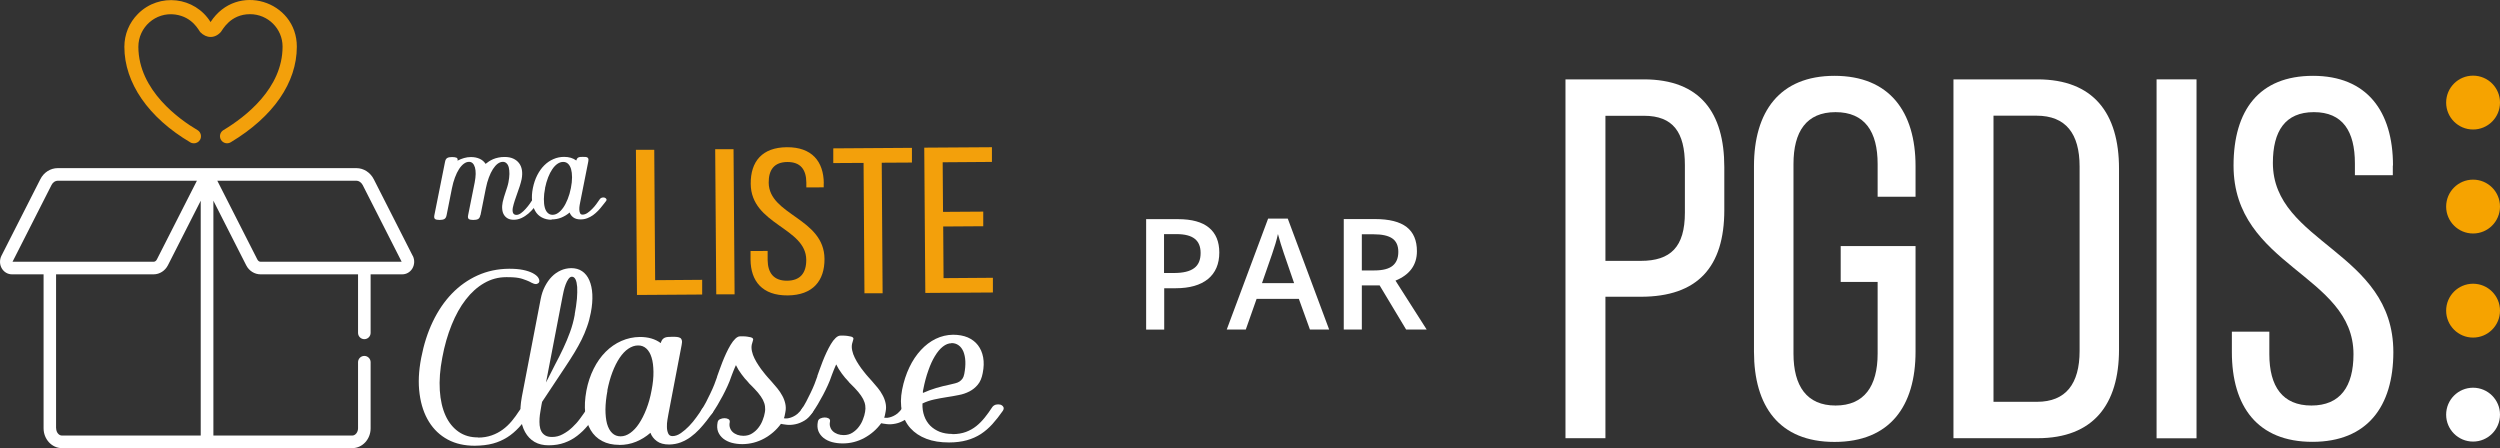 <?xml version="1.0" encoding="UTF-8"?>
<svg id="Calque_2" xmlns="http://www.w3.org/2000/svg" viewBox="0 0 282.23 50.58">
  <rect x="0" y="0" width="282.23" height="50.58" fill="#333333" stroke="none"/>
  <defs>
    <style>
      .cls-1 {
        fill: #fff;
      }

      .cls-2 {
        fill: #f6a300;
      }

      .cls-3 {
        fill: #f3a00b;
      }
    </style>
  </defs>
  <g id="Calque_1-2" data-name="Calque_1">
    <g>
      <path class="cls-1" d="M46.59,28.88l-4.39-8.64c-.4-.78-1.15-1.26-1.97-1.26H6.52c-.82,0-1.58.48-1.97,1.26L.16,28.88c-.23.46-.21,1.01.06,1.45.25.4.67.64,1.13.64h3.57v17.38c0,1.23.93,2.24,2.07,2.24h32.78c1.14,0,2.07-1,2.07-2.24v-7.46c0-.39-.32-.71-.71-.71s-.71.32-.71.71v7.46c0,.44-.3.82-.65.82h-15.68v-26.51l3.7,7.28c.32.64.95,1.03,1.62,1.03h11.01v6.61c0,.39.32.71.71.71s.71-.32.71-.71v-6.61h3.57c.46,0,.88-.24,1.13-.64.27-.44.29-.99.06-1.45ZM1.43,29.52l4.39-8.64c.15-.3.42-.48.71-.48h15.7c-.54,1.07-3.79,7.45-4.52,8.89h0c-.08.16-.22.26-.36.26H1.42s0-.02,0-.03ZM6.33,48.35v-17.38h11.01c.68,0,1.3-.4,1.62-1.03l3.7-7.28v26.51H6.99c-.35,0-.65-.37-.65-.82ZM29.41,29.55c-.14,0-.28-.1-.36-.26l-4.52-8.89h15.7c.28,0,.55.19.71.48l4.39,8.64s0,.02,0,.03h-15.92Z"/>
      <path class="cls-3" d="M21.48,16.07c.13.08.27.11.41.11.27,0,.54-.14.69-.39.22-.38.1-.87-.28-1.1-2.01-1.18-6.67-4.47-6.68-9.41,0-2.2,1.94-3.94,4.16-3.64,1.98.27,2.67,1.82,2.82,1.98.71.74,1.67.74,2.34-.02.18-.21,1.04-2,3.29-2,2.02,0,3.67,1.64,3.67,3.66,0,4.71-4.18,7.93-6.68,9.43-.38.23-.5.72-.27,1.1.23.38.72.5,1.1.27,4.81-2.89,7.46-6.73,7.46-10.8,0-5.15-6.77-7.34-9.74-2.77-1.78-2.86-5.78-3.34-8.19-.93-1,1-1.54,2.32-1.54,3.73,0,4.06,2.72,8,7.46,10.79Z"/>
      <g>
        <path class="cls-1" d="M54.23,24.28c-.04.23-.13.38-.26.45s-.31.1-.54.1-.4-.03-.5-.1c-.1-.07-.13-.22-.08-.45l.74-3.69c.07-.35.1-.67.11-.95,0-.28-.02-.53-.08-.73-.06-.2-.14-.36-.25-.47-.11-.11-.25-.17-.41-.17-.2,0-.4.07-.59.21-.19.14-.38.35-.55.61s-.32.58-.46.95c-.14.37-.25.77-.34,1.22l-.6,3.02c-.04.23-.13.38-.26.45s-.31.1-.54.1-.4-.03-.5-.1-.13-.22-.08-.45l1.2-6c.04-.23.13-.38.26-.45.13-.07.31-.1.54-.1s.4.03.51.08c.1.06.14.17.1.33.25-.13.49-.23.74-.3s.5-.11.77-.11c.38,0,.72.07,1,.2s.5.32.66.57c.12-.09.25-.19.38-.28s.3-.17.47-.25.37-.13.59-.18.45-.07.72-.07c.36,0,.68.06.95.18s.49.29.66.51c.17.22.28.48.33.79.05.3.04.64-.03,1.02-.06.27-.13.54-.22.81-.09.27-.18.54-.28.81-.1.27-.19.54-.28.81-.09.27-.16.54-.22.81-.04.24-.03.44.03.58.07.15.2.22.38.22.17,0,.34-.07.52-.2s.35-.29.52-.48c.17-.18.32-.38.46-.57.14-.2.25-.36.33-.49.06-.09.14-.15.25-.18s.2-.02.29,0,.15.08.2.15.03.16-.04.25c-.16.22-.33.45-.53.7-.2.24-.42.47-.65.67-.24.2-.49.37-.77.5-.28.13-.57.2-.88.2-.26,0-.48-.05-.66-.14-.18-.1-.33-.23-.44-.41-.11-.17-.18-.39-.2-.63-.03-.25-.01-.52.05-.82.04-.19.09-.38.15-.57s.12-.38.18-.56c.06-.18.12-.37.18-.55.06-.18.1-.36.14-.54.07-.35.1-.67.11-.95,0-.28-.02-.53-.07-.73s-.13-.36-.25-.47c-.11-.11-.25-.17-.41-.17-.2,0-.4.07-.59.21s-.37.35-.54.61c-.17.26-.32.58-.46.95-.14.37-.25.77-.34,1.22l-.6,3.01Z"/>
        <path class="cls-1" d="M62.28,24.81c-.42,0-.79-.09-1.11-.26-.32-.17-.57-.41-.75-.73-.18-.31-.3-.69-.35-1.13-.05-.44-.02-.93.09-1.47.11-.53.27-1.01.49-1.44.22-.43.48-.8.79-1.11.31-.31.66-.55,1.04-.71.38-.17.79-.25,1.21-.25.55,0,1.01.14,1.37.41.03-.1.06-.17.1-.23s.09-.09.15-.12c.06-.03.13-.04.21-.05s.17-.01.27-.01c.13,0,.24,0,.33.01.09.01.16.03.21.07.05.04.08.09.1.16.01.07,0,.17-.02.3l-.9,4.53c-.02.08-.04.21-.07.37-.03.16-.04.32-.04.48,0,.16.03.3.08.42.05.12.14.18.28.18.18,0,.37-.06.56-.19.19-.13.37-.28.55-.47.18-.18.34-.37.48-.57s.26-.37.36-.51c.06-.09.14-.15.25-.18s.2-.02.29,0,.15.08.2.15.03.16-.04.25c-.07.09-.14.18-.21.27s-.13.17-.2.25c-.14.19-.3.37-.48.56s-.37.35-.57.5c-.2.14-.42.26-.66.35s-.48.13-.75.13c-.35,0-.62-.08-.82-.23-.2-.15-.34-.34-.41-.55-.29.25-.61.44-.95.58s-.71.2-1.1.2ZM61.54,21.23c-.09.45-.14.87-.14,1.24,0,.37.03.69.1.95.07.26.18.47.33.61.15.15.33.22.55.22s.43-.07.64-.22c.21-.15.4-.35.58-.61.18-.26.34-.58.49-.95.15-.37.27-.78.36-1.24.09-.44.13-.85.13-1.21s-.04-.68-.11-.93c-.08-.26-.19-.46-.34-.6-.15-.14-.33-.21-.55-.21s-.43.07-.64.21c-.21.14-.4.34-.58.6s-.34.57-.48.93c-.14.36-.26.77-.35,1.21Z"/>
      </g>
      <g>
        <g>
          <path class="cls-1" d="M53.98,49.4c.56,0,1.07-.09,1.53-.25.46-.16.87-.38,1.24-.65.37-.27.71-.59,1.02-.96.31-.37.59-.76.86-1.18.1-.16.25-.26.43-.31s.35-.04.5,0c.15.05.27.14.34.26.07.12.05.27-.06.44-.43.56-.84,1.06-1.25,1.5s-.85.82-1.33,1.12-1.01.54-1.6.7c-.59.16-1.27.24-2.06.25-1.15,0-2.16-.22-3.04-.69-.88-.47-1.59-1.14-2.13-2.01-.54-.87-.9-1.92-1.06-3.14-.17-1.22-.11-2.58.18-4.08.29-1.5.72-2.86,1.31-4.09.59-1.23,1.31-2.29,2.16-3.17.85-.88,1.82-1.56,2.9-2.05,1.09-.49,2.27-.74,3.56-.75.6,0,1.12.04,1.56.13.44.09.8.21,1.09.36.28.15.49.31.61.48.12.18.17.34.14.49-.02.09-.07.15-.14.19-.08.04-.15.07-.21.08-.17,0-.34-.05-.52-.15-.17-.1-.36-.19-.55-.26-.15-.06-.3-.11-.44-.16-.14-.05-.3-.09-.47-.12-.17-.03-.37-.06-.6-.07-.22-.02-.5-.02-.81-.02-.89,0-1.72.23-2.48.67-.77.44-1.46,1.06-2.07,1.85-.62.79-1.15,1.75-1.6,2.86-.45,1.11-.81,2.35-1.06,3.71-.26,1.35-.35,2.58-.28,3.69.07,1.11.29,2.06.65,2.85.36.79.86,1.4,1.48,1.83s1.36.64,2.2.63Z"/>
          <path class="cls-1" d="M61.19,45.41l-.06.3c-.04.22-.08.46-.12.72-.05.26-.08.53-.1.8-.02.27-.01.53.01.79.03.25.09.48.19.67.1.19.25.35.45.47.2.12.45.17.77.17.42,0,.82-.1,1.2-.31.38-.2.73-.45,1.05-.75.32-.3.62-.62.88-.98s.5-.68.7-.99c.1-.16.25-.26.43-.31.18-.04.35-.04.5,0,.15.05.27.14.34.26.07.12.05.27-.06.44-.33.48-.67.94-1.03,1.37-.36.43-.75.81-1.18,1.14s-.9.59-1.43.78c-.52.19-1.12.29-1.79.29-.61,0-1.14-.12-1.59-.38-.45-.26-.8-.63-1.07-1.11-.27-.48-.43-1.05-.5-1.73-.07-.67-.02-1.42.13-2.24l2.13-11.06c.1-.52.26-1,.48-1.42.22-.42.47-.79.77-1.09.3-.31.64-.54,1.01-.71.38-.17.77-.25,1.18-.26.48,0,.89.11,1.24.35.35.24.62.58.81,1.02.19.44.31.97.34,1.59.03.62-.02,1.31-.17,2.07-.11.57-.25,1.1-.43,1.59-.17.5-.38.98-.61,1.45-.24.48-.5.95-.79,1.43-.29.48-.61.98-.96,1.51l-2.72,4.1ZM64.88,35.48c.12-.63.2-1.21.25-1.74.04-.52.05-.97.03-1.34-.03-.37-.09-.66-.19-.86-.1-.2-.24-.3-.41-.3-.14,0-.27.09-.39.26-.12.17-.22.37-.31.61-.09.24-.16.48-.22.73-.06.25-.1.45-.13.62l-1.87,9.72c.36-.73.7-1.4,1.03-2.03.33-.62.64-1.23.92-1.83s.54-1.21.76-1.82c.23-.62.41-1.29.54-2Z"/>
          <path class="cls-1" d="M69.89,50.22c-.73,0-1.36-.14-1.91-.43-.55-.29-.98-.7-1.3-1.24s-.52-1.18-.61-1.93c-.09-.75-.04-1.59.13-2.52.17-.9.45-1.73.82-2.47.37-.74.82-1.38,1.35-1.91.53-.53,1.12-.94,1.78-1.23.66-.29,1.35-.44,2.08-.45.95,0,1.73.22,2.36.69.05-.17.11-.3.18-.39.07-.09.16-.16.26-.21s.23-.08.37-.09c.14-.01.29-.02.47-.02.22,0,.41,0,.57.02.16.02.28.06.37.12.09.06.14.16.17.28s.01.29-.03.51l-1.49,7.79c-.03.14-.06.36-.11.63-.05.28-.07.56-.06.83,0,.27.05.51.14.72.09.21.25.31.48.31.32,0,.63-.11.96-.34.32-.22.63-.49.93-.8.3-.31.57-.64.82-.99.25-.34.45-.64.61-.88.1-.16.25-.26.43-.31.18-.04.35-.04.5,0,.15.05.27.14.34.26.07.12.05.27-.06.44-.12.16-.24.32-.35.46-.11.15-.22.3-.33.44-.25.32-.52.64-.82.96-.3.32-.62.6-.97.86s-.72.45-1.12.61c-.4.15-.83.23-1.29.24-.59,0-1.06-.12-1.41-.38-.35-.26-.59-.57-.72-.94-.49.43-1.04.77-1.63,1.01-.59.24-1.22.36-1.88.36ZM68.58,44.09c-.15.78-.22,1.49-.23,2.12,0,.64.06,1.18.18,1.63.13.45.32.8.58,1.05.26.25.58.37.95.37s.74-.13,1.09-.38.69-.6.99-1.06c.3-.45.58-1,.83-1.64.25-.64.45-1.35.59-2.13.15-.76.22-1.45.21-2.08s-.07-1.16-.21-1.6c-.13-.44-.33-.78-.59-1.02-.26-.24-.58-.36-.95-.35-.37,0-.73.13-1.09.37s-.68.59-.98,1.03c-.3.45-.57.98-.81,1.61-.24.63-.43,1.32-.58,2.08Z"/>
          <path class="cls-1" d="M80.95,42.52c.06-.16.14-.39.24-.67.1-.29.22-.6.35-.94.13-.34.28-.68.44-1.03.16-.35.33-.66.5-.95.17-.28.35-.52.53-.69.19-.18.36-.27.54-.27.13,0,.28,0,.42,0,.15,0,.29.02.43.04.14.02.26.04.37.07.11.03.18.08.22.13.05.07.05.16,0,.27-.04.11-.08.25-.12.42-.05.24-.04.49.02.76.06.27.15.54.29.81s.28.53.46.79c.17.26.35.51.54.74.18.24.36.45.53.64.17.19.32.35.43.48.21.24.42.48.63.74s.39.53.54.81c.16.28.27.58.34.89.07.31.08.64.01.97-.03.12-.05.24-.07.36-.02.12-.05.23-.1.33.05,0,.12.01.22.02.1,0,.22,0,.36-.04.14-.03.29-.08.46-.16s.33-.18.49-.31c.09-.08.17-.16.26-.26.09-.1.17-.21.24-.32.1-.16.25-.26.43-.31.18-.04.35-.04.5,0,.15.05.26.14.34.26.08.12.06.27-.05.44-.27.42-.58.74-.92.94-.34.2-.67.34-1.01.41-.37.08-.71.1-1.02.06-.31-.04-.52-.07-.63-.1-.51.7-1.15,1.25-1.9,1.66-.76.41-1.57.62-2.44.63-.43,0-.83-.05-1.21-.15-.37-.1-.69-.26-.96-.47-.26-.21-.46-.47-.58-.77-.12-.31-.14-.66-.06-1.07.03-.17.12-.29.28-.36s.32-.11.49-.11c.16,0,.31.03.44.1s.19.19.16.36c-.05.23-.04.44.03.63.06.19.17.35.31.48.14.13.32.23.53.31.21.07.43.11.67.11.38,0,.71-.09.99-.27.28-.18.52-.39.72-.66.2-.26.36-.54.47-.85.12-.3.2-.58.24-.84.05-.24.05-.48.02-.72-.03-.23-.11-.47-.24-.73-.13-.25-.32-.52-.55-.8-.24-.28-.54-.6-.9-.95-.08-.07-.15-.15-.22-.25-.24-.24-.49-.54-.74-.88-.26-.34-.47-.69-.63-1.03-.04.08-.08.17-.13.29-.05.12-.1.24-.15.36-.05.12-.1.24-.14.36-.04.11-.08.21-.11.29-.11.34-.25.69-.42,1.06s-.35.74-.54,1.1c-.19.36-.39.71-.59,1.05-.2.34-.4.64-.6.91-.11.15-.26.25-.43.29s-.34.04-.49,0c-.15-.05-.26-.13-.33-.25-.07-.12-.05-.26.05-.42.16-.25.33-.53.5-.85.17-.32.33-.65.49-.99.16-.33.31-.66.44-.99.13-.33.24-.62.32-.87Z"/>
          <path class="cls-1" d="M92.27,42.44c.06-.16.14-.39.24-.67.1-.29.22-.6.35-.94.13-.34.28-.68.44-1.03.16-.35.33-.66.5-.95s.35-.52.53-.69c.19-.18.36-.27.54-.27.13,0,.28,0,.42,0,.15,0,.29.02.43.04.14.02.26.04.37.07s.18.07.22.13c.05.07.05.16,0,.27-.04.11-.08.25-.12.42-.05.24-.04.49.02.76s.15.54.29.81c.13.27.28.53.46.8.17.26.35.51.54.74.18.24.36.45.53.64.17.19.32.35.43.48.21.24.42.48.63.74s.39.52.54.81c.16.28.27.58.34.89.07.31.08.64.01.97-.03.12-.05.24-.07.36-.02.12-.05.23-.1.33.05,0,.12.01.22.02.1,0,.22,0,.36-.04.14-.03.29-.08.46-.16s.33-.18.49-.31c.09-.08.17-.16.26-.26.09-.1.17-.21.24-.32.1-.16.25-.26.43-.31.18-.04.35-.04.5,0,.15.05.26.14.34.26.08.12.06.27-.05.44-.27.42-.58.74-.92.94-.34.2-.67.34-1.01.41-.37.08-.71.1-1.02.06s-.52-.07-.63-.1c-.51.7-1.15,1.25-1.9,1.66-.76.41-1.57.62-2.44.62-.43,0-.83-.05-1.21-.15-.37-.1-.69-.26-.96-.47-.26-.21-.46-.47-.58-.77-.12-.31-.14-.66-.06-1.07.03-.17.12-.29.28-.36.16-.07.32-.11.49-.11.16,0,.31.03.44.1.13.07.19.19.16.36-.05.23-.04.44.03.63.06.19.17.35.31.48.14.13.32.23.53.31.21.07.43.11.67.11.38,0,.71-.09.99-.27.28-.18.52-.39.72-.66.2-.26.36-.54.47-.85.12-.3.2-.58.24-.84.05-.25.05-.48.02-.72-.03-.23-.11-.47-.24-.73-.13-.25-.32-.52-.55-.8s-.54-.6-.9-.95c-.08-.07-.15-.15-.22-.25-.24-.24-.49-.54-.74-.88s-.47-.69-.63-1.03c-.04.08-.08.17-.13.29s-.1.24-.15.36c-.05.12-.1.24-.14.36-.04.11-.08.21-.11.29-.11.34-.25.69-.42,1.06-.17.37-.35.74-.54,1.1s-.39.71-.59,1.05c-.2.34-.4.64-.6.91-.11.15-.26.25-.43.29s-.34.04-.49,0-.26-.13-.33-.25-.05-.26.05-.42c.16-.25.33-.53.5-.85.17-.32.33-.65.49-.98s.31-.66.44-.99c.13-.33.24-.62.32-.87Z"/>
          <path class="cls-1" d="M107.54,49.01c.57,0,1.08-.09,1.51-.25.43-.16.82-.38,1.17-.66.35-.28.66-.6.95-.96.29-.36.57-.75.83-1.15.1-.16.25-.26.43-.31.18-.04.35-.04.5,0s.27.14.34.26c.07.12.05.27-.06.44-.39.56-.78,1.06-1.18,1.5-.4.44-.83.81-1.3,1.12-.47.3-1,.54-1.58.7-.58.16-1.25.25-2.01.25-.97,0-1.82-.13-2.55-.41-.74-.28-1.34-.68-1.81-1.2-.47-.52-.78-1.15-.95-1.89-.17-.74-.16-1.55.01-2.45.18-.93.46-1.77.82-2.53.36-.76.8-1.41,1.3-1.95.5-.54,1.06-.97,1.68-1.27s1.27-.45,1.95-.46c.63,0,1.18.1,1.66.3.47.21.86.5,1.15.88.29.38.49.83.59,1.37.1.54.08,1.13-.05,1.78-.1.54-.28.98-.55,1.3-.27.33-.58.58-.95.77-.37.19-.77.33-1.22.41-.44.09-.9.17-1.37.24-.47.07-.93.16-1.4.26-.46.1-.9.25-1.31.45-.02.52.05.99.2,1.41.15.43.38.79.67,1.09.3.3.66.53,1.08.7.42.16.89.24,1.42.24ZM107.41,38.75c-.33,0-.65.13-.97.38-.32.25-.61.6-.89,1.06s-.53,1-.75,1.64c-.23.64-.42,1.35-.57,2.13-.02.07-.03.14-.04.2,0,.07,0,.14,0,.2.5-.22,1-.41,1.5-.56.5-.15,1.01-.27,1.53-.38.23-.05.44-.1.62-.15.19-.05.35-.11.48-.2.13-.09.24-.19.34-.33.09-.13.16-.31.2-.53.1-.52.14-1,.12-1.43s-.1-.79-.22-1.09c-.13-.3-.3-.54-.54-.71-.23-.17-.5-.25-.82-.25Z"/>
        </g>
        <g>
          <path class="cls-3" d="M71.91,33.31l-.12-16.4h2.07s.1,14.72.1,14.72l5.31-.04v1.66s-7.36.05-7.36.05Z"/>
          <path class="cls-3" d="M82.81,16.83l.12,16.4h-2.07s-.12-16.39-.12-16.39h2.07Z"/>
          <path class="cls-3" d="M92.99,20.7v.45s-1.96.01-1.96.01v-.54c-.01-1.48-.66-2.34-2.14-2.33-1.49.01-2.12.88-2.11,2.33.03,3.68,6.26,3.99,6.3,8.6.02,2.48-1.32,4.11-4.16,4.13-2.84.02-4.18-1.59-4.19-4.07v-.94s1.93-.01,1.93-.01v1.03c.02,1.48.71,2.34,2.2,2.33,1.49-.01,2.17-.88,2.16-2.36-.03-3.66-6.24-3.96-6.27-8.58-.02-2.53,1.3-4.11,4.08-4.13,2.81-.02,4.15,1.59,4.17,4.07Z"/>
          <path class="cls-3" d="M97.59,33.13l-.1-14.74-3.42.02v-1.66s8.88-.06,8.88-.06v1.66s-3.41.02-3.41.02l.1,14.74h-2.04Z"/>
          <path class="cls-3" d="M111,23.9v1.64s-4.52.03-4.52.03l.04,5.83,5.57-.04v1.66s-7.63.05-7.63.05l-.12-16.4,7.64-.05v1.66s-5.56.04-5.56.04l.04,5.6,4.54-.03Z"/>
        </g>
      </g>
    </g>
    <g>
      <circle class="cls-1" cx="279.19" cy="46.81" r="3.04"/>
      <g>
        <g>
          <path class="cls-1" d="M185.57,8.96c6.37,0,9.09,3.76,9.09,9.9v4.86c0,6.42-3.01,9.78-9.43,9.78h-3.99v15.97h-4.51V8.96h8.86ZM185.23,29.45c3.36,0,4.98-1.56,4.98-5.44v-5.38c0-3.7-1.33-5.56-4.63-5.56h-4.34v16.38h3.99Z"/>
          <path class="cls-1" d="M216.25,18.74v3.47h-4.28v-3.7c0-3.65-1.45-5.85-4.75-5.85s-4.75,2.2-4.75,5.85v21.42c0,3.65,1.5,5.85,4.75,5.85s4.75-2.2,4.75-5.85v-8.1h-4.17v-4.05h8.45v11.92c0,6.14-2.89,10.19-9.15,10.19s-9.09-4.05-9.09-10.19v-20.95c0-6.14,2.89-10.19,9.09-10.19s9.15,4.05,9.15,10.19Z"/>
          <path class="cls-1" d="M230.02,8.96c6.31,0,9.2,3.82,9.2,10.07v20.43c0,6.19-2.89,10.01-9.2,10.01h-9.49V8.96h9.49ZM229.97,45.36c3.24,0,4.8-2.03,4.8-5.73v-20.84c0-3.7-1.56-5.73-4.86-5.73h-4.86v32.3h4.92Z"/>
          <path class="cls-1" d="M247.97,8.96v40.52h-4.51V8.96h4.51Z"/>
          <path class="cls-1" d="M270.13,18.68v1.1h-4.28v-1.33c0-3.65-1.39-5.79-4.63-5.79s-4.63,2.14-4.63,5.73c0,9.09,13.6,9.96,13.6,21.36,0,6.14-2.95,10.13-9.14,10.13s-9.09-3.99-9.09-10.13v-2.31h4.23v2.55c0,3.65,1.5,5.79,4.75,5.79s4.75-2.14,4.75-5.79c0-9.03-13.54-9.9-13.54-21.3,0-6.25,2.89-10.13,8.97-10.13s9.03,3.99,9.03,10.13Z"/>
        </g>
        <circle class="cls-2" cx="279.19" cy="11.58" r="3.04"/>
        <circle class="cls-2" cx="279.19" cy="23.32" r="3.04"/>
        <circle class="cls-2" cx="279.19" cy="35.07" r="3.04"/>
      </g>
    </g>
    <g>
      <path class="cls-1" d="M137.65,28.5c0,1.3-.43,2.3-1.28,3-.85.69-2.07,1.04-3.64,1.04h-1.3v4.67h-2.04v-12.47h3.59c1.56,0,2.73.32,3.5.96.78.64,1.17,1.58,1.17,2.82ZM131.43,30.82h1.08c1.05,0,1.81-.18,2.3-.55.49-.36.73-.93.73-1.71,0-.72-.22-1.25-.66-1.6-.44-.35-1.12-.53-2.05-.53h-1.42v4.38Z"/>
      <path class="cls-1" d="M147.88,37.2l-1.25-3.46h-4.77l-1.22,3.46h-2.15l4.67-12.52h2.22l4.67,12.52h-2.17ZM146.1,31.98l-1.17-3.4c-.08-.23-.2-.59-.35-1.08-.15-.49-.25-.85-.31-1.08-.15.7-.38,1.46-.67,2.29l-1.13,3.25h3.63Z"/>
      <path class="cls-1" d="M153.74,32.22v4.98h-2.04v-12.47h3.52c1.61,0,2.8.3,3.58.9.77.6,1.16,1.51,1.16,2.73,0,1.55-.81,2.66-2.42,3.32l3.52,5.52h-2.32l-2.99-4.98h-2.01ZM153.74,30.53h1.42c.95,0,1.64-.18,2.06-.53.43-.35.64-.88.64-1.57s-.23-1.21-.69-1.52c-.46-.31-1.15-.46-2.08-.46h-1.35v4.08Z"/>
    </g>
  </g>
</svg>